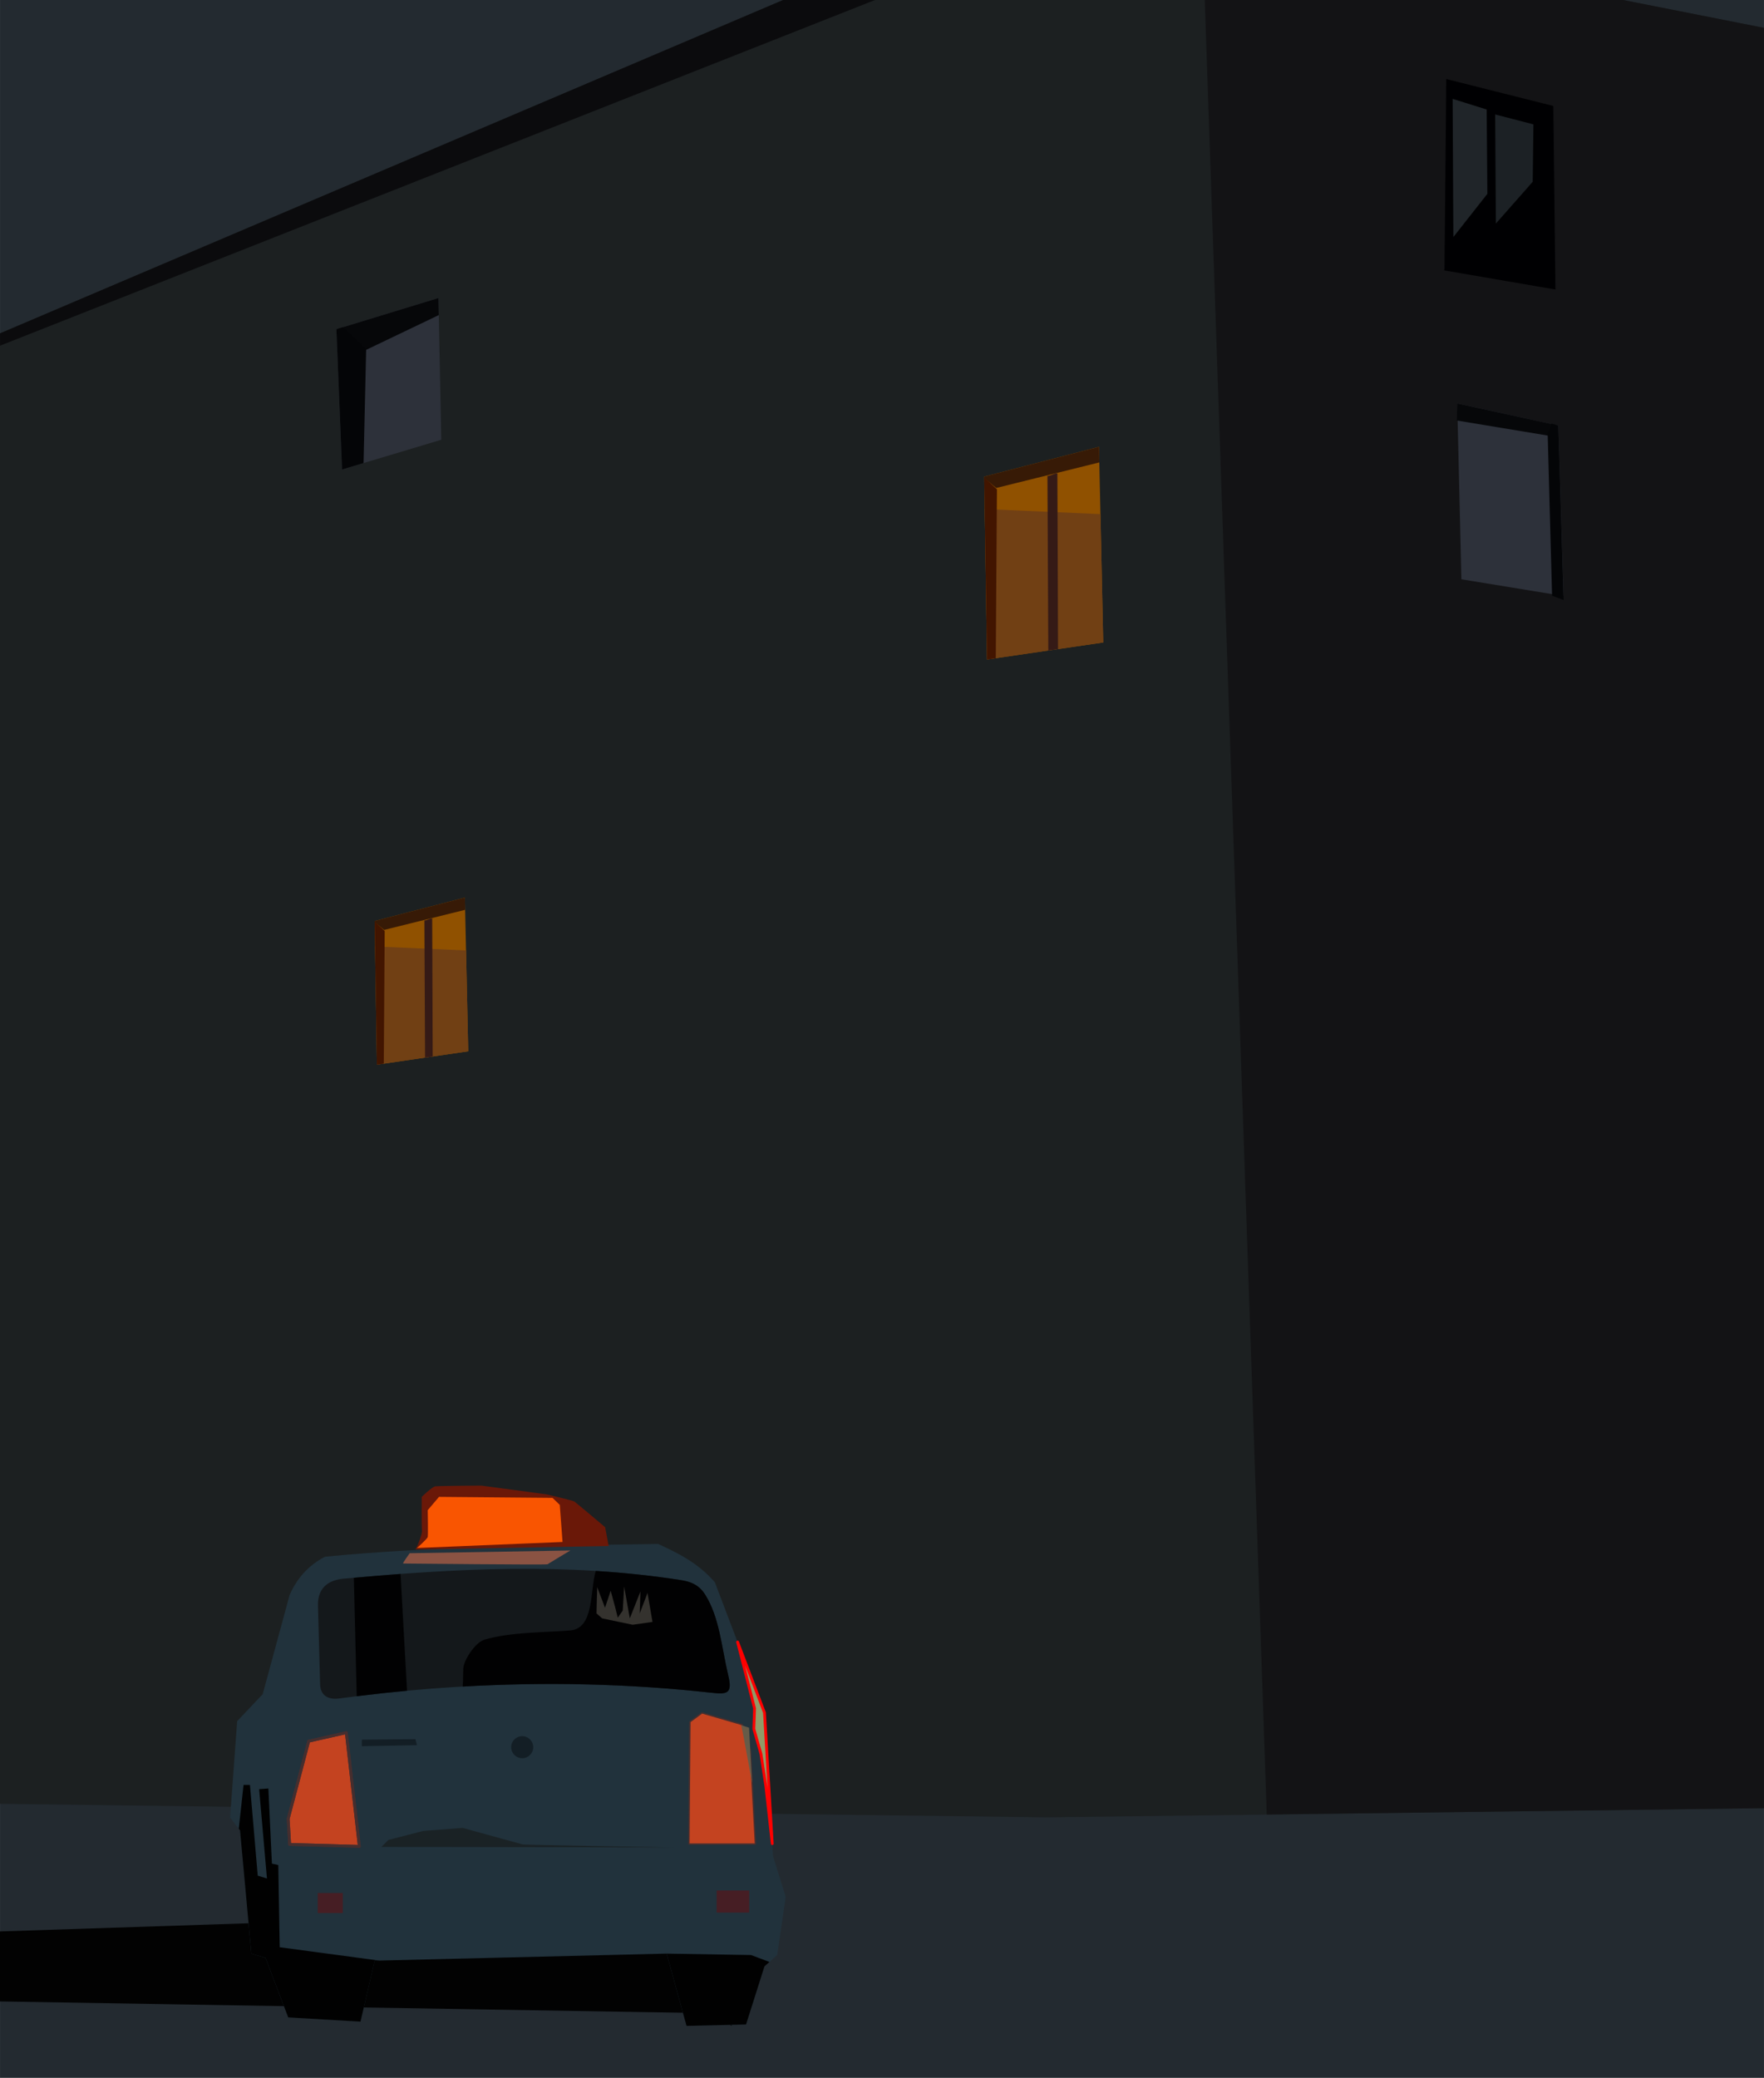 <?xml version="1.0" encoding="UTF-8"?>
<svg width="177.39mm" height="208.95mm" version="1.1" viewBox="0 0 628.55 740.39" xmlns="http://www.w3.org/2000/svg">
<g transform="translate(197.14 -247.65)">
<rect x="-197.14" y="247.65" width="628.55" height="740.39" fill="#232a30"/>
<path d="m81.891 247.65-279.03 118.78v523.97l372.86 4.826 255.69-3.277v-634.37l-50.209-9.926h-299.31z" fill="#1c2021"/>
<path d="m-77.277 364.95 36.365-11.112 1.01 50.508-35.355 10.607z" fill="#2d313a"/>
<path d="m-40.912 353.84-36.023 11.006 8.75 8.188 27.395-13.115-0.121-6.078z" fill="#060709"/>
<path d="m-74.885 364.22-2.393 0.73 2.022 50.002 7.654-2.297 0.932-40.633-8.215-7.803z" fill="#040507"/>
<path d="m81.891 247.65-279.03 118.78v4.402l311.78-123.18h-32.744z" fill="#0b0b0d"/>
<path d="m54.043 927.61-251.19 8.262v24.943l251.69 4.172 9.09 4.545-9.596-41.922z" fill="#020202"/>
<path d="m-115.16 895.28 2.525-34.345 9.091-9.596 9.597-35.355c2.6-5.924 6.694-10.569 12.627-13.637 40.041-3.897 79.292-3.846 118.69-4.546 7.055 3.264 14.081 6.644 20.203 13.637l17.678 46.467 3.03 51.013 4.546 14.647-3.03 20.708-4.546 4.041-6.566 20.708-21.213 0.505-7.071-25.759-104.05 2.525-5.051 21.718-25.759-1.515-8.081-21.213-5.051-1.515-4.041-43.942z" fill="#21323c"/>
<path d="m-110.36 883.67-1.705 15.594 0.443 0.57 4.039 43.941 5.051 1.514 8.082 21.215 25.76 1.514 5.051-21.717 1.633-0.039-35.475-4.76-0.504-29.295-2.273-0.504-1.262-26.77-3.283 0.252 2.777 31.82-3.283-1.01-2.777-32.326h-2.273zm150.77 60.105 7.07 25.758 21.213-0.504 6.566-20.709 1.773-1.576-6.57-2.465-30.053-0.504z" fill="#010101"/>
<path d="m65.684 832.75 6.037 23.645-0.252 7.324 2.525 8.838 1.768 11.617 2.268 20.406-2.773-46.67-9.572-25.16z" fill="#909a67" stroke="#f00" stroke-linejoin="round"/>
<path d="m-74.751 810.18c-4.293 0.391-9.285 2.426-9.091 9.596l0.758 28.032c0.104 3.862 2.723 5.605 6.819 5.051 43.584-5.902 88.077-6.993 132.84-2.02 5.347 0.594 7.333 0.286 5.808-6.061-2.398-9.986-3.113-20.878-8.334-29.042-2.401-3.755-5.787-4.614-8.586-5.051-40.847-6.381-80.661-4.11-120.21-0.505z" fill="#14181b"/>
<path d="m15.139 807.42c-2.12 7.066-0.478 20.435-9.078 21.197-8.483 0.752-20.908 0.458-30.557 3.283-3.346 0.98-7.484 7.393-7.576 10.354-0.199 6.361 0.035 2.953-0.199 6.361 29.37-1.694 59.045-1.086 88.84 2.225 5.347 0.594 7.333 0.286 5.809-6.061-2.398-9.986-3.114-20.877-8.334-29.041-2.401-3.755-5.787-4.614-8.586-5.051-10.166-1.588-20.268-2.639-30.318-3.268zm-69.559 1.07c-5.553 0.411-11.097 0.881-16.637 1.373l1.022 42.197c5.957-0.742 11.93-1.401 17.918-1.959z" fill="#010102"/>
<path d="m15.405 822.55c0-1.515 0.253-9.344 0.253-9.344l2.778 7.324 2.02-6.061 1.515 5.556 1.01 4.041 1.768-2.525 0.505-8.586 2.02 11.364 3.788-9.596-0.253 7.829 2.778-7.324 1.768 10.354-7.071 1.01-10.859-2.273z" fill="#34322e"/>
<path d="m-68.214 867.54v2.321l19.643-0.357-0.536-2.143z" fill="#131e25"/>
<circle cx="-11.071" cy="870.22" r="3.929" fill="#131e25"/>
<path d="m-61.25 905.76 104.29 0.179s-53.214-0.893-53.929-1.071c-0.714-0.179-21.429-5.893-21.429-5.893l-13.929 1.071-12.5 3.214z" fill="#1a2225"/>
<rect x="-83.929" y="922.18" width="8.929" height="7.143" fill="#461e24"/>
<rect x="58.214" y="921.29" width="11.607" height="7.857" fill="#461e24"/>
<path d="m-93.929 904.86 24.821 0.714-4.643-40.536-13.393 3.036-7.321 27.679z" fill="#c44320"/>
<path d="m-93.929 904.86 24.821 0.714-4.643-40.536-13.393 3.036-7.321 27.679z" fill="#c44320" stroke="#462e2e" stroke-linecap="round" stroke-linejoin="round"/>
<path d="m-73.771 864.54a0.5 0.5 0 0 0-0.09 0.012l-13.393 3.035a0.5 0.5 0 0 0-0.373 0.361l-7.32 27.678a0.5 0.5 0 0 0-0.016 0.158l0.535 9.105a0.5 0.5 0 0 0 0.484 0.471l24.822 0.715a0.5 0.5 0 0 0 0.51-0.557l-4.643-40.535a0.5 0.5 0 0 0-0.518-0.443zm-0.41 1.111 4.512 39.408-23.787-0.684-0.504-8.572 7.225-27.307 12.555-2.846z" color="#000000" color-rendering="auto" fill="#462e2e" image-rendering="auto" shape-rendering="auto" solid-color="#000000" style="block-progression:tb;isolation:auto;mix-blend-mode:normal;text-decoration-color:#000000;text-decoration-line:none;text-decoration-style:solid;text-indent:0;text-transform:none;white-space:normal"/>
<path d="m48.571 904.51 0.357-43.214 4.107-3.036 14.107 4.107 2.857 9.286 1.786 32.857z" fill="#c44320" stroke="#462e2e" stroke-linecap="round" stroke-linejoin="round"/>
<path d="m48.571 904.51 0.357-43.214 4.107-3.036 14.107 4.107 2.857 9.286 1.786 32.857z" fill="#c44320"/>
<path d="m70.837 882.97-1.073-19.698-2.967-0.947h0.126c0.316 0.568 3.914 20.645 3.914 20.645z" fill="#665b48"/>
<path d="m-48.304 798.17s1.696-4.018 1.518-5.179c-0.179-1.161-0.089-11.964-0.089-11.964s3.661-3.571 4.821-3.75c1.161-0.179 16.429-0.268 16.429-0.268l23.304 3.125s9.107 2.143 9.732 2.5 11.071 9.196 11.071 9.196l1.25 6.696-68.839 1.25z" fill="#6a1808"/>
<path d="m-48.571 799.24s3.661-3.214 3.839-3.929c0.179-0.714 0-9.554 0-9.554l4.018-4.732 40.446 0.357 2.589 2.5 0.982 13.214z" fill="#f95501"/>
<path d="m-51.161 801.11s-2.679 3.661-2.321 3.661 51.071 0.536 51.429 0.268c0.357-0.268 8.125-4.911 8.125-4.911z" fill="#8a5343"/>
<path d="m232.14 247.65 22.094 646.56 177.17-2.269v-634.37l-50.209-9.926h-149.06z" fill="#131315"/>
<path d="m154.55 482.64c0-2.02-1.01-65.155-1.01-65.155l40.911-10.607 1.515 69.701z" fill="#905100"/>
<path d="m194.46 406.88-40.912 10.605s8e-3 0.504 8e-3 0.512c2.179 1.79 4.285 3.529 4.285 3.529l36.74-9.104-0.121-5.543z" fill="#371a06"/>
<path d="m153.72 429.03c0.242 15.201 0.83 51.947 0.83 53.609l41.416-6.061-0.994-45.738c-16.001-0.695-31.27-1.366-41.252-1.811z" fill="#714014"/>
<path d="m153.55 417.75c8e-3 0.511 1.006 62.879 1.006 64.891l3.123-0.457 0.414-60.152-4.295-4.041-0.248-0.24z" fill="#421500"/>
<path d="m176.09 417.24 0.301 62.2 3.463-0.508c-0.044-17.851-0.151-50.283-0.225-62.609-1.272-0.056-2.306 0.971-3.539 0.917z" fill="#351a16"/>
<path d="m318.2 275.81 38.133 9.596 0.758 65.407-39.648-6.819 0.126-0.505z" fill="#000002"/>
<path d="m320.47 282.88 12.122 3.788 0.253 30.052-12.122 15.405z" fill="#202529"/>
<path d="m335.62 288.43 13.637 3.535-0.253 20.456-13.132 14.9z" fill="#1c2125"/>
<path d="m358.11 399.31-36.008-7.897 1.49 62.65 36.427 5.964z" fill="#2d313a"/>
<path d="m322.1 391.41 35.666 7.792-1.931 3.894-33.856-5.608z" fill="#060709"/>
<path d="m355.72 398.58 2.393 0.73 1.907 62.145-4.119-1.539-1.577-57.826z" fill="#040507"/>
<path d="m-62.846 627.02c0-1.587-0.794-51.193-0.794-51.193l32.145-8.334 1.19 54.765z" fill="#905100"/>
<path d="m-31.495 567.49-32.145 8.333s0.006 0.396 0.006 0.402c1.712 1.407 3.367 2.773 3.367 2.773l28.867-7.153-0.095-4.355z" fill="#371a06"/>
<path d="m-63.499 584.89c0.19 11.944 0.652 40.816 0.652 42.122l32.541-4.762-0.781-35.937c-12.572-0.546-24.569-1.073-32.412-1.423z" fill="#714014"/>
<path d="m-63.637 576.03c0.006 0.401 0.79 49.405 0.79 50.986l2.454-0.359 0.325-47.263-3.375-3.175-0.195-0.189z" fill="#421500"/>
<path d="m-45.921 575.63 0.236 48.871 2.721-0.399c-0.035-14.026-0.119-39.508-0.176-49.193-0.999-0.044-1.812 0.763-2.781 0.721z" fill="#351a16"/>
</g>
</svg>
